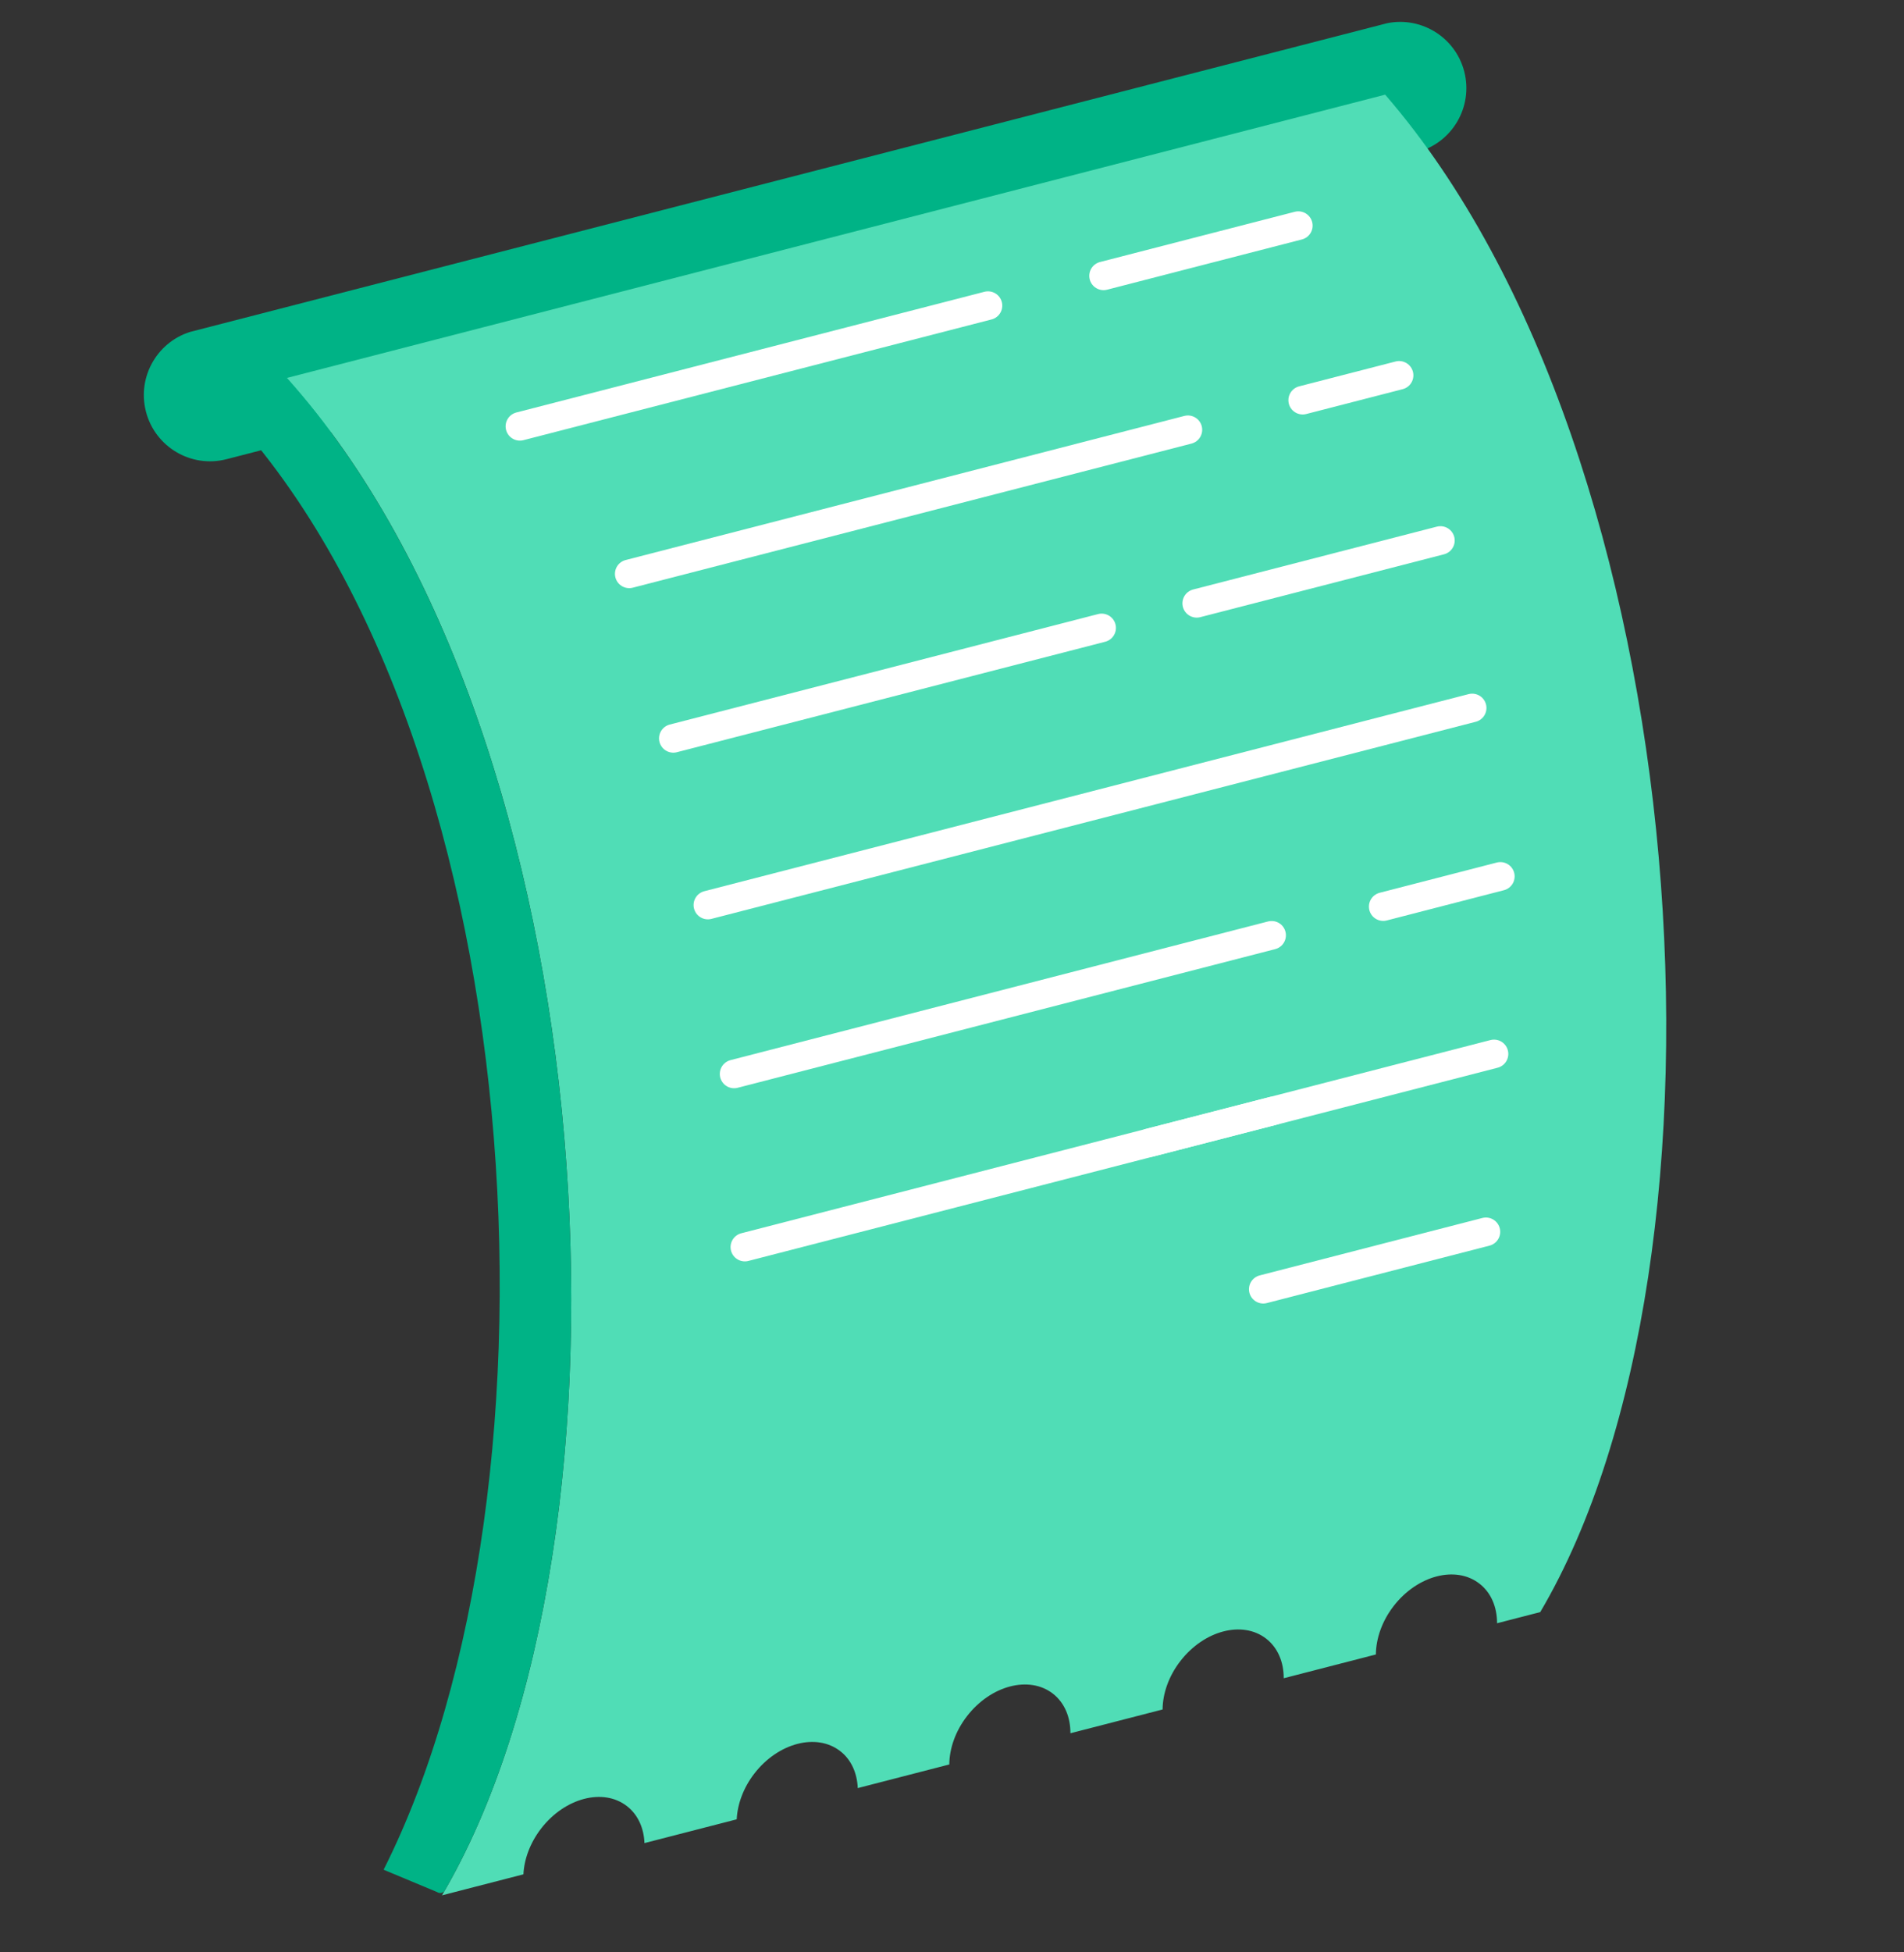 <svg width="40" height="41" viewBox="0 0 40 41" fill="none" xmlns="http://www.w3.org/2000/svg">
<rect x="0" y="0" width="40" height="41" fill="#333333" stroke="none"/>
<g id="Layer_1" clip-path="url(#clip0_6427_47202)">
<path id="Vector" d="M29.068 0.504L4.065 6.95C3.322 7.141 2.874 7.9 3.066 8.643L3.066 8.644C3.258 9.387 4.016 9.835 4.759 9.643L29.762 3.197C30.506 3.005 30.953 2.247 30.762 1.504L30.762 1.503C30.57 0.76 29.812 0.312 29.068 0.504Z" fill="#00B386"/>
<path id="Vector_2" d="M6.026 7.937C12.799 15.493 13.711 32.3 9.285 39.802L10.996 39.361C11.012 39.042 11.136 38.7 11.369 38.398C11.867 37.754 12.674 37.543 13.17 37.928C13.404 38.109 13.527 38.391 13.539 38.705L15.477 38.206C15.493 37.887 15.616 37.544 15.849 37.243C16.348 36.599 17.154 36.388 17.651 36.773C17.885 36.954 18.007 37.236 18.02 37.55L19.943 37.054C19.946 36.72 20.07 36.355 20.317 36.037C20.816 35.393 21.622 35.182 22.119 35.566C22.366 35.758 22.489 36.062 22.488 36.398L24.424 35.899C24.427 35.565 24.551 35.2 24.798 34.882C25.297 34.237 26.103 34.027 26.599 34.411C26.847 34.603 26.97 34.907 26.969 35.243L28.905 34.744C28.908 34.41 29.032 34.045 29.279 33.726C29.778 33.082 30.584 32.871 31.08 33.256C31.328 33.447 31.451 33.752 31.451 34.088L32.358 33.854C36.742 26.424 35.696 9.608 29.1 1.988L6.026 7.937Z" fill="#50DDB6"/>
<path id="Vector_3" d="M4.493 8.333C11.247 15.166 12.108 31.233 8.059 39.264L9.182 39.733C9.237 39.771 9.314 39.754 9.347 39.696C13.702 32.143 12.767 15.458 6.026 7.938L4.493 8.333L4.493 8.333Z" fill="#00B386"/>
<g id="Group">
<g id="Group_2">
<path id="Vector_4" d="M20.756 6.418L10.922 8.953" stroke="white" stroke-width="0.6" stroke-linecap="round" stroke-linejoin="round"/>
<path id="Vector_5" d="M27.276 4.738L23.184 5.793" stroke="white" stroke-width="0.6" stroke-linecap="round" stroke-linejoin="round"/>
</g>
<g id="Group_3">
<path id="Vector_6" d="M24.956 9.025L13.219 12.051" stroke="white" stroke-width="0.6" stroke-linecap="round" stroke-linejoin="round"/>
<path id="Vector_7" d="M29.393 7.882L27.367 8.404" stroke="white" stroke-width="0.6" stroke-linecap="round" stroke-linejoin="round"/>
</g>
<path id="Vector_8" d="M31.217 25.868L26.539 27.074" stroke="white" stroke-width="0.6" stroke-linecap="round" stroke-linejoin="round"/>
<g id="Group_4">
<path id="Vector_9" d="M26.739 23.33L15.648 26.189" stroke="white" stroke-width="0.6" stroke-linecap="round" stroke-linejoin="round"/>
<path id="Vector_10" d="M31.387 22.132L24.148 23.998" stroke="white" stroke-width="0.6" stroke-linecap="round" stroke-linejoin="round"/>
</g>
<g id="Group_5">
<path id="Vector_11" d="M26.715 19.641L15.422 22.553" stroke="white" stroke-width="0.6" stroke-linecap="round" stroke-linejoin="round"/>
<path id="Vector_12" d="M31.52 18.404L29.059 19.039" stroke="white" stroke-width="0.6" stroke-linecap="round" stroke-linejoin="round"/>
</g>
<path id="Vector_13" d="M30.928 14.867L14.871 19.006" stroke="white" stroke-width="0.6" stroke-linecap="round" stroke-linejoin="round"/>
<g id="Group_6">
<path id="Vector_14" d="M23.144 13.186L14.145 15.506" stroke="white" stroke-width="0.6" stroke-linecap="round" stroke-linejoin="round"/>
<path id="Vector_15" d="M30.261 11.35L25.141 12.67" stroke="white" stroke-width="0.6" stroke-linecap="round" stroke-linejoin="round"/>
</g>
</g>
</g>
<defs>
<clipPath id="clip0_6427_47202">
<rect width="31.786" height="33.114" fill="white" transform="translate(0 8) rotate(-14.456)"/>
</clipPath>
</defs>
</svg>
